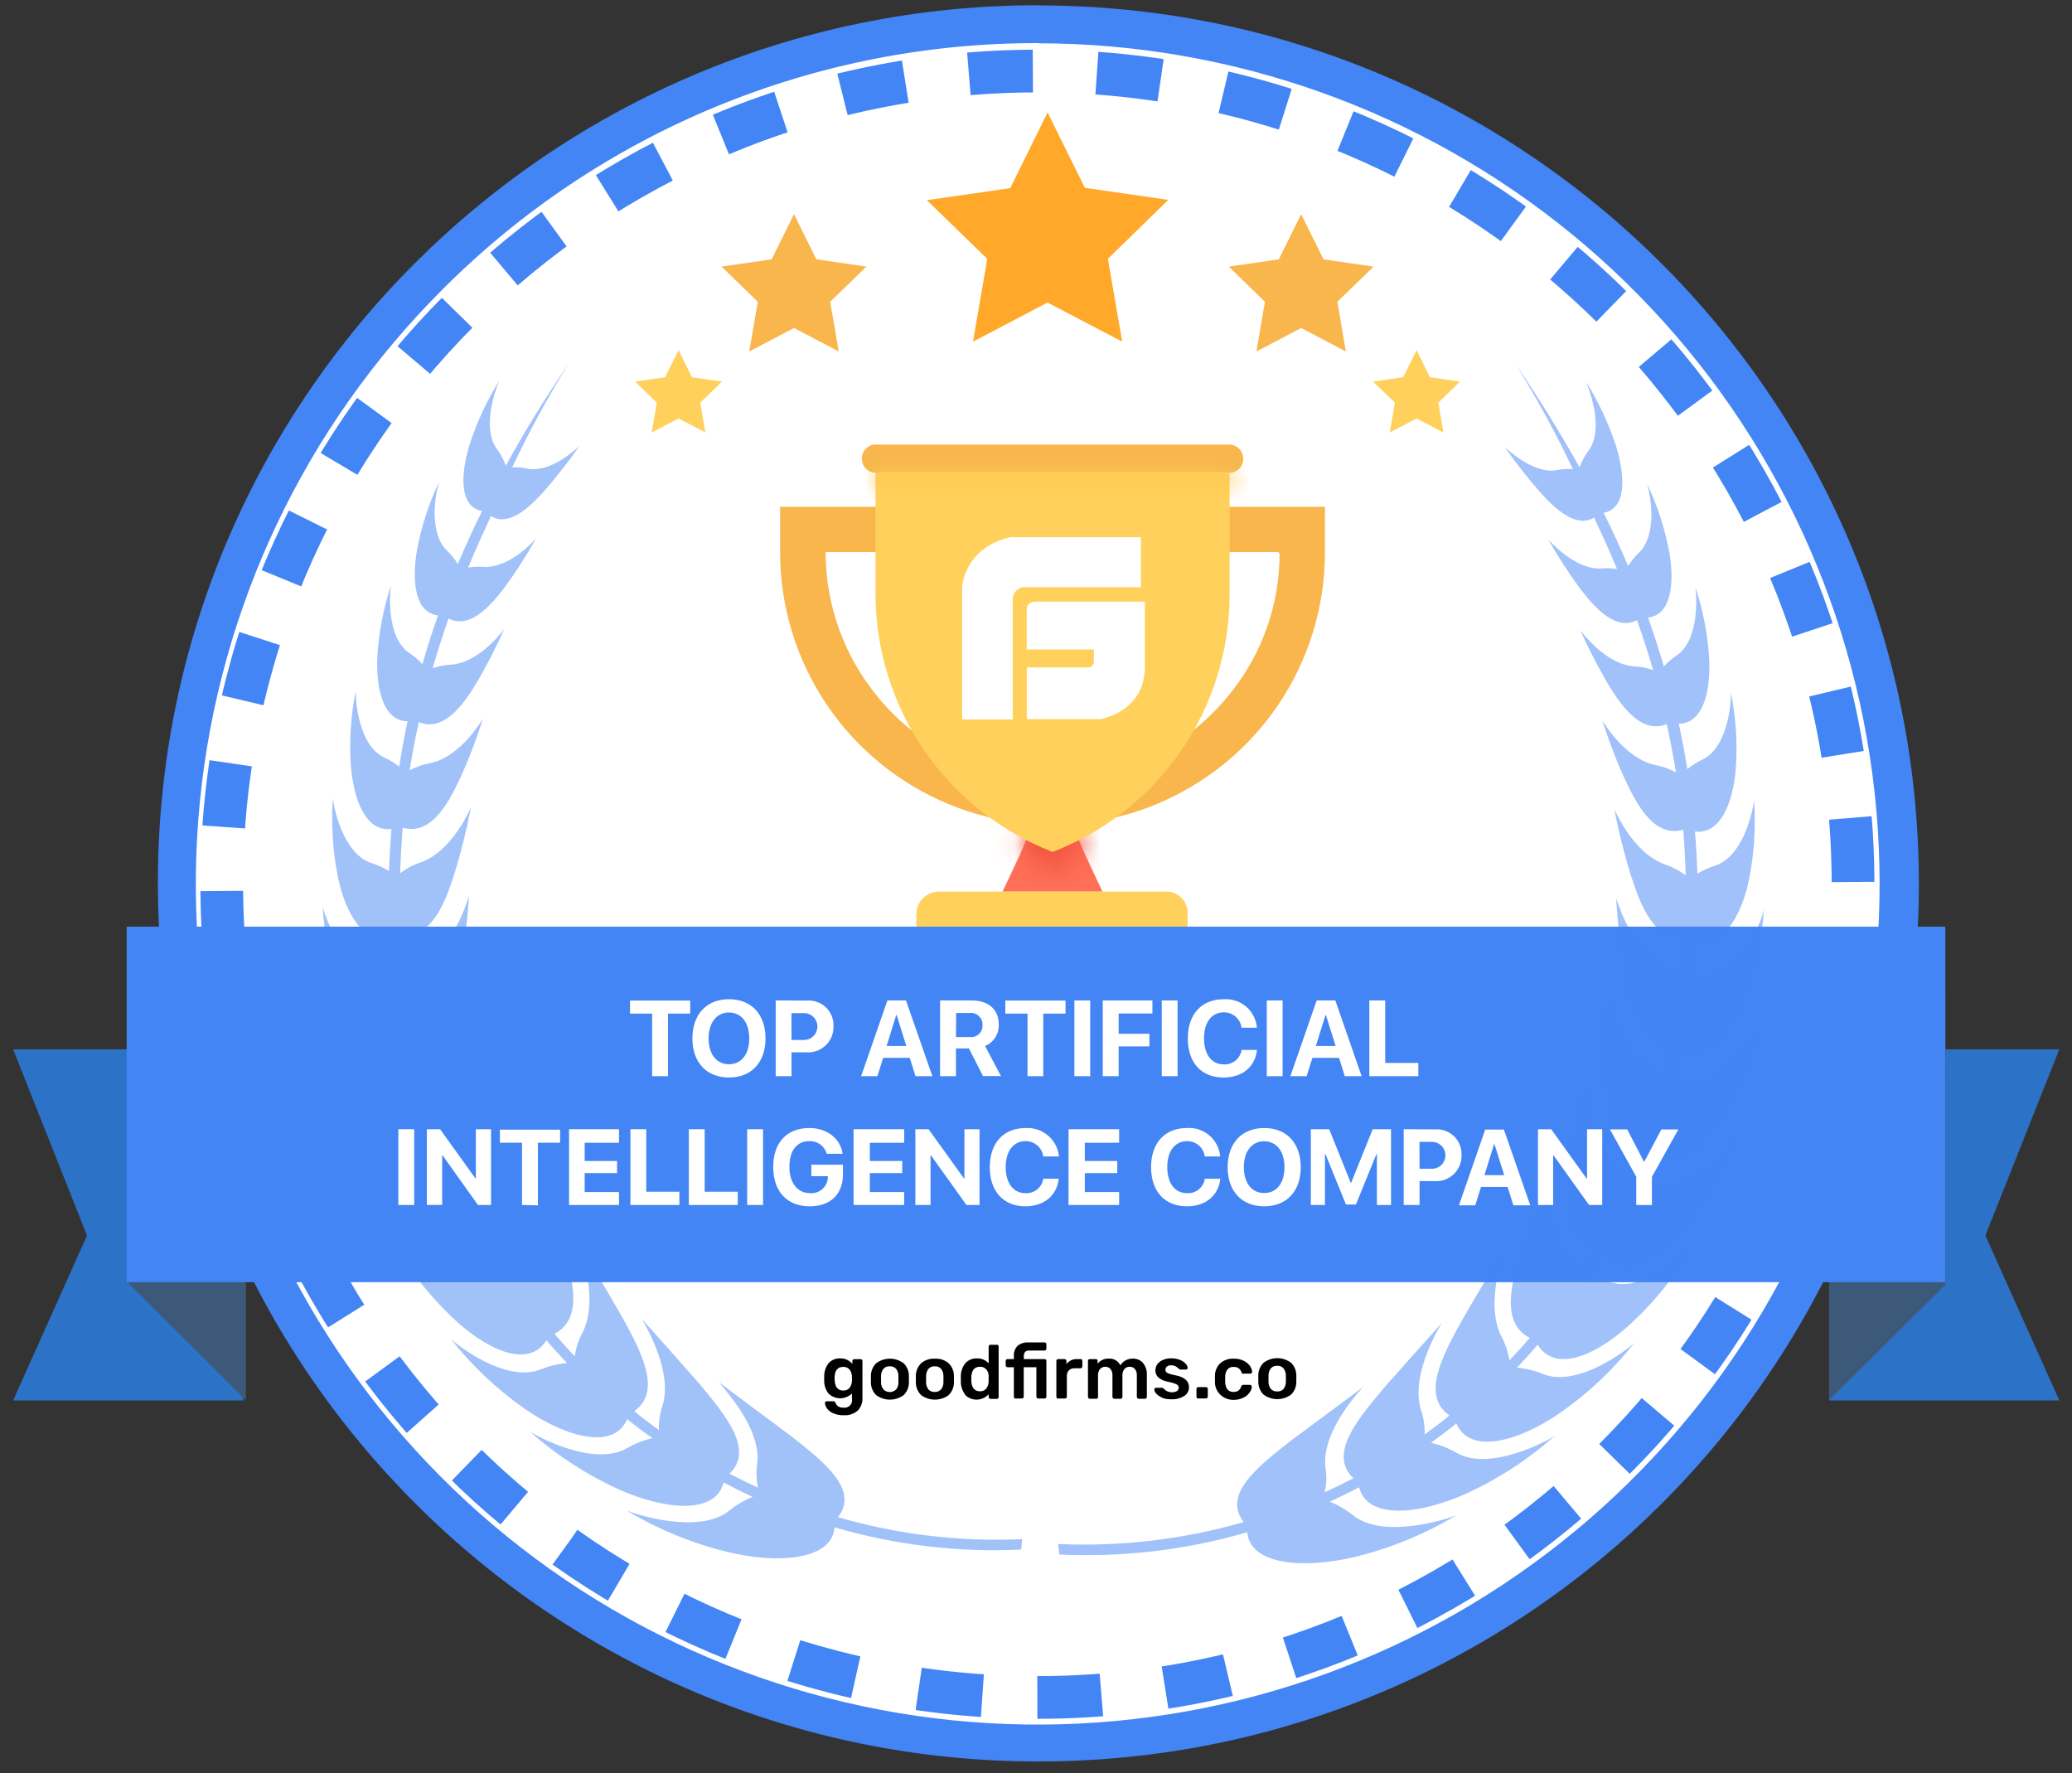 <svg width="97" height="83" viewBox="0 0 97 83" fill="none" xmlns="http://www.w3.org/2000/svg">
<rect x="0" y="0" width="97" height="83" fill="#333333" stroke="none"/>
<g clip-path="url(#clip0_579_1082)">
<path d="M48.606 81.555C70.884 81.555 88.943 63.553 88.943 41.348C88.943 19.142 70.884 1.141 48.606 1.141C26.329 1.141 8.27 19.142 8.27 41.348C8.27 63.553 26.329 81.555 48.606 81.555Z" fill="white"/>
<path d="M48.607 2.027C57.724 2.033 66.558 5.195 73.603 10.975C80.647 16.754 85.467 24.793 87.24 33.722C89.014 42.652 87.632 51.919 83.33 59.945C79.028 67.971 72.071 74.26 63.646 77.739C55.22 81.219 45.847 81.674 37.123 79.028C28.399 76.382 20.864 70.797 15.802 63.226C10.739 55.655 8.462 46.566 9.359 37.507C10.256 28.447 14.271 19.979 20.72 13.544C24.377 9.878 28.725 6.973 33.513 4.994C38.301 3.016 43.434 2.005 48.615 2.018M48.615 0.245C25.847 0.245 7.391 18.642 7.391 41.324C7.391 64.006 25.838 82.453 48.607 82.453C71.375 82.453 89.831 64.056 89.831 41.374C89.831 18.692 71.375 0.254 48.607 0.254L48.615 0.245Z" fill="#4385F4"/>
<path d="M48.565 79.457C69.655 79.457 86.749 62.413 86.749 41.389C86.749 20.365 69.655 3.325 48.565 3.325C27.475 3.325 10.381 20.368 10.381 41.389C10.381 62.41 27.478 79.457 48.565 79.457Z" stroke="#4385F4" stroke-width="2" stroke-miterlimit="10" stroke-dasharray="3 3"/>
<path d="M51.611 41.735H46.934L47.733 40.039L48.423 38.449H50.125L50.815 40.039L51.611 41.735Z" fill="#FF7058"/>
<path d="M54.586 41.735H43.959C43.678 41.736 43.409 41.847 43.21 42.046C43.011 42.244 42.898 42.513 42.897 42.793V46.236H55.598V42.793C55.608 42.656 55.588 42.518 55.541 42.388C55.495 42.259 55.421 42.141 55.326 42.041C55.231 41.941 55.116 41.863 54.988 41.81C54.861 41.758 54.724 41.732 54.586 41.735Z" fill="#FFD15C"/>
<mask id="mask0_579_1082" style="mask-type:luminance" maskUnits="userSpaceOnUse" x="47" y="38" width="4" height="3">
<path d="M50.815 40.039C50.4 40.258 49.974 40.455 49.539 40.63L49.273 40.683L49.009 40.577C48.574 40.402 48.148 40.205 47.733 39.986L48.423 38.395H50.069L50.815 40.039Z" fill="white"/>
</mask>
<g mask="url(#mask0_579_1082)">
<path d="M52.295 36.918H46.253V42.152H52.295V36.918Z" fill="#F1543F"/>
</g>
<path d="M57.564 20.809H40.987C40.819 20.811 40.657 20.879 40.538 20.998C40.419 21.117 40.35 21.278 40.348 21.447C40.344 21.534 40.358 21.621 40.388 21.703C40.418 21.785 40.464 21.861 40.523 21.925C40.583 21.989 40.655 22.041 40.734 22.077C40.814 22.113 40.9 22.133 40.987 22.136H57.564C57.732 22.133 57.892 22.064 58.011 21.945C58.13 21.826 58.198 21.665 58.2 21.497C58.204 21.41 58.191 21.323 58.161 21.241C58.131 21.16 58.085 21.084 58.026 21.02C57.967 20.956 57.895 20.905 57.816 20.868C57.736 20.832 57.651 20.812 57.564 20.809ZM36.521 23.723V25.895C36.529 28.416 37.286 30.879 38.695 32.972C40.105 35.065 42.103 36.694 44.439 37.654C47.536 38.927 51.012 38.927 54.109 37.654C56.445 36.694 58.444 35.065 59.853 32.972C61.262 30.879 62.019 28.416 62.027 25.895V23.723H36.521ZM59.905 25.895C59.906 28.355 59.04 30.736 57.46 32.624C56.461 33.826 55.211 34.795 53.797 35.463C52.383 36.131 50.84 36.481 49.276 36.489C47.71 36.493 46.163 36.148 44.748 35.479C43.332 34.81 42.084 33.835 41.094 32.624C39.527 30.729 38.663 28.352 38.649 25.895V25.841H59.852V25.895H59.905Z" fill="#F8B64C"/>
<path d="M57.564 22.135V27.854C57.559 30.459 56.765 33.002 55.286 35.149C53.807 37.295 51.711 38.944 49.276 39.879C46.838 38.932 44.742 37.273 43.264 35.119C41.785 32.965 40.992 30.415 40.987 27.803V22.135H57.564Z" fill="#FFD15C"/>
<mask id="mask1_579_1082" style="mask-type:luminance" maskUnits="userSpaceOnUse" x="40" y="22" width="18" height="1">
<path d="M57.51 22.135H40.984V22.93H57.51V22.135Z" fill="white"/>
</mask>
<g mask="url(#mask1_579_1082)">
<path d="M58.99 20.658H39.505V24.408H58.99V20.658Z" fill="#FFC952"/>
</g>
<path d="M48.544 28.164C48.544 28.164 48.068 28.117 48.068 28.537V30.401H51.209V30.96C51.21 30.999 51.204 31.037 51.19 31.073C51.175 31.109 51.153 31.142 51.125 31.168C51.097 31.195 51.063 31.215 51.027 31.228C50.99 31.24 50.951 31.245 50.913 31.241H48.071V33.664H51.505C51.505 33.664 53.577 33.348 53.597 31.241V28.164H48.544ZM53.411 25.144H47.301C45.09 25.667 45.043 27.508 45.043 27.508V33.679H47.411V28.064C47.41 27.93 47.454 27.801 47.536 27.695C47.618 27.59 47.734 27.516 47.864 27.485H53.414L53.411 25.144Z" fill="white"/>
<path opacity="0.5" d="M29.346 70.703L29.313 70.682C29.313 70.682 29.325 70.691 29.346 70.703ZM24.796 67.012L24.773 66.988C24.773 66.988 24.781 67 24.796 67.012ZM15.111 42.426V42.409C15.111 42.409 15.111 42.417 15.111 42.429V42.426ZM15.582 37.331C15.582 37.311 15.582 37.299 15.582 37.302C15.582 37.305 15.579 37.317 15.582 37.334V37.331Z" fill="#4385F4"/>
<g opacity="0.5">
<path d="M47.849 72.048C44.94 72.178 42.029 71.831 39.232 71.019C40.233 69.725 38.581 68.436 36.997 67.195L33.679 64.722C33.641 64.751 35.633 66.731 35.455 68.457C35.391 68.85 35.402 69.251 35.488 69.639C35.035 69.429 34.6 69.214 34.15 68.983C35.313 67.869 33.996 66.273 32.729 64.76C31.391 63.232 30.041 61.734 30.038 61.731C30.035 61.728 31.518 64.059 31.027 65.759C30.895 66.138 30.833 66.539 30.843 66.941C30.45 66.645 30.065 66.368 29.692 66.054C31 65.132 30.047 63.312 29.1 61.604C28.105 59.869 27.078 58.184 27.078 58.181C27.078 58.178 28.079 60.714 27.291 62.337C27.095 62.695 26.964 63.085 26.904 63.489C26.578 63.142 26.262 62.791 25.956 62.434C27.357 61.716 26.812 59.774 26.217 57.924C25.557 56.048 24.846 54.289 24.852 54.263C24.858 54.236 25.382 56.899 24.328 58.4C24.072 58.727 23.872 59.093 23.736 59.485C23.484 59.091 23.241 58.697 23.008 58.303C24.488 57.782 24.308 55.785 24.044 53.893C23.722 51.96 23.325 50.14 23.325 50.119C23.325 50.099 23.411 52.779 22.123 54.097C21.822 54.384 21.568 54.718 21.371 55.084C21.256 54.815 21.14 54.546 21.031 54.275C20.948 54.065 20.865 53.855 20.788 53.642C22.289 53.364 22.422 51.47 22.464 49.673C22.464 47.838 22.357 46.103 22.348 46.085C22.339 46.068 22.052 48.547 20.634 49.632C20.304 49.861 20.013 50.143 19.773 50.465C19.625 49.898 19.477 49.33 19.376 48.757C20.856 48.715 21.268 46.984 21.561 45.302C21.854 43.62 21.96 41.966 21.946 41.966C21.931 41.966 21.354 44.203 19.874 45.007C19.523 45.182 19.203 45.414 18.926 45.692C18.855 45.046 18.803 44.399 18.77 43.751C20.196 43.922 20.803 42.362 21.291 40.846C21.596 39.844 21.848 38.828 22.049 37.801C22.031 37.801 21.217 39.805 19.729 40.355C19.37 40.472 19.034 40.648 18.734 40.875C18.752 40.299 18.781 39.722 18.823 39.152C18.823 39.016 18.846 38.88 18.855 38.747C20.143 39.105 20.945 37.719 21.561 36.383C22.177 35.047 22.612 33.632 22.612 33.629C22.612 33.626 21.614 35.402 20.158 35.718C19.815 35.777 19.484 35.891 19.178 36.055C19.296 35.301 19.441 34.551 19.607 33.803C20.738 34.261 21.632 33.094 22.336 31.926C22.806 31.117 23.233 30.284 23.615 29.429C23.615 29.429 22.496 31.01 21.12 31.111C20.823 31.123 20.531 31.181 20.253 31.282C20.477 30.506 20.726 29.73 20.998 28.953C21.957 29.441 22.881 28.477 23.639 27.476C24.169 26.746 24.657 25.986 25.101 25.2C25.101 25.2 23.893 26.619 22.62 26.536C22.385 26.516 22.148 26.527 21.916 26.568C22.23 25.816 22.564 25.061 22.919 24.305L22.982 24.157C23.778 24.647 24.698 23.861 25.489 22.975C26.072 22.302 26.621 21.6 27.132 20.87C27.132 20.87 25.829 22.165 24.689 21.937C24.456 21.881 24.215 21.863 23.976 21.884C24.768 20.203 25.657 18.57 26.64 16.993C25.53 18.619 24.544 20.215 23.68 21.796C23.578 21.51 23.433 21.241 23.251 20.998C22.887 20.507 22.878 19.715 23.008 19.038C23.09 18.617 23.214 18.205 23.378 17.809C22.79 18.755 22.32 19.769 21.978 20.829C21.525 22.325 21.54 23.74 22.57 23.918C22.159 24.745 21.783 25.575 21.433 26.4C21.29 26.169 21.118 25.958 20.921 25.77C20.451 25.324 20.329 24.532 20.35 23.844C20.369 23.414 20.435 22.988 20.546 22.573C20.069 23.589 19.724 24.662 19.518 25.765C19.264 27.278 19.453 28.69 20.504 28.806C20.238 29.566 19.994 30.327 19.773 31.087C19.596 30.895 19.398 30.724 19.181 30.579C18.038 29.849 18.263 27.573 18.305 27.402C17.945 28.491 17.729 29.623 17.662 30.768C17.6 32.328 17.979 33.75 19.077 33.762C19.077 33.762 19.077 33.762 19.077 33.779C18.929 34.475 18.799 35.175 18.687 35.881C18.476 35.716 18.246 35.576 18.003 35.464C16.703 34.873 16.635 32.509 16.656 32.322C16.421 33.495 16.344 34.694 16.428 35.886C16.57 37.518 17.162 38.957 18.326 38.803C18.272 39.459 18.235 40.115 18.213 40.772C17.965 40.621 17.699 40.5 17.423 40.411C16.011 39.977 15.602 37.645 15.582 37.352C15.496 38.6 15.578 39.853 15.824 41.079C16.174 42.764 17.062 44.247 18.248 43.875C18.28 44.478 18.329 45.081 18.396 45.683C18.103 45.544 17.793 45.445 17.473 45.388C15.907 45.131 15.152 42.66 15.105 42.432C15.187 43.77 15.453 45.089 15.895 46.354C16.517 48.107 17.689 49.575 18.9 48.931C19.015 49.481 19.142 50.031 19.288 50.577C18.94 50.464 18.578 50.4 18.213 50.388C16.502 50.341 15.336 47.746 15.297 47.587C15.579 48.995 16.059 50.356 16.724 51.629C17.668 53.423 19.163 54.83 20.341 53.876C20.525 54.36 20.722 54.84 20.933 55.315C20.538 55.236 20.133 55.217 19.732 55.259C17.911 55.459 16.253 52.818 16.236 52.72C16.75 54.171 17.476 55.538 18.391 56.778C19.693 58.551 21.531 59.825 22.597 58.58C22.834 58.974 23.08 59.368 23.337 59.763C22.932 59.739 22.526 59.776 22.132 59.872C20.318 60.333 18.192 57.842 18.228 57.803C18.97 59.192 19.923 60.457 21.055 61.553C22.659 63.135 24.722 64.133 25.581 62.736C25.877 63.096 26.211 63.454 26.543 63.802C26.136 63.837 25.737 63.932 25.358 64.083C23.68 64.798 21.312 62.889 21.087 62.653C22.078 63.917 23.251 65.028 24.568 65.948C26.501 67.284 28.736 67.898 29.363 66.43C29.744 66.741 30.139 67.037 30.547 67.316C30.132 67.413 29.733 67.569 29.363 67.78C27.812 68.702 25.071 67.204 24.793 67C26.023 68.094 27.409 69 28.905 69.689C31.11 70.691 33.505 70.91 33.874 69.394C34.319 69.63 34.763 69.852 35.236 70.065C34.841 70.226 34.471 70.443 34.138 70.709C32.732 71.865 29.698 70.863 29.343 70.709C30.803 71.585 32.386 72.236 34.04 72.642C36.465 73.233 38.951 73.014 39.072 71.495C41.906 72.324 44.858 72.676 47.807 72.535L47.849 72.048Z" fill="#4385F4"/>
</g>
<path d="M60.089 65.017C60.163 64.918 60.202 64.796 60.198 64.671C60.198 64.648 60.198 64.603 60.198 64.535C60.198 64.467 60.198 64.42 60.198 64.396C60.202 64.272 60.162 64.149 60.086 64.051C60.049 64.009 60.003 63.977 59.952 63.956C59.9 63.936 59.845 63.928 59.79 63.932C59.734 63.928 59.679 63.937 59.628 63.957C59.577 63.978 59.531 64.01 59.494 64.051C59.418 64.15 59.379 64.272 59.384 64.396V64.535V64.671C59.38 64.796 59.419 64.919 59.496 65.017C59.534 65.057 59.58 65.088 59.631 65.108C59.683 65.128 59.738 65.136 59.792 65.132C59.847 65.137 59.903 65.129 59.954 65.109C60.005 65.089 60.051 65.057 60.089 65.017ZM59.153 65.28C59.075 65.203 59.013 65.111 58.971 65.009C58.929 64.908 58.907 64.799 58.907 64.689V64.379C58.907 64.269 58.929 64.16 58.972 64.058C59.015 63.956 59.077 63.865 59.156 63.788C59.341 63.65 59.566 63.575 59.797 63.575C60.028 63.575 60.253 63.65 60.438 63.788C60.517 63.865 60.579 63.956 60.622 64.058C60.665 64.16 60.687 64.269 60.687 64.379C60.687 64.405 60.687 64.459 60.687 64.535C60.687 64.612 60.687 64.662 60.687 64.689C60.687 64.799 60.666 64.908 60.624 65.01C60.582 65.111 60.519 65.203 60.441 65.28C60.255 65.418 60.029 65.493 59.797 65.493C59.565 65.493 59.339 65.418 59.153 65.28ZM57.123 65.28C57.044 65.203 56.981 65.111 56.939 65.01C56.897 64.908 56.876 64.799 56.877 64.689V64.547V64.405C56.876 64.295 56.898 64.186 56.94 64.085C56.982 63.983 57.044 63.891 57.123 63.814C57.295 63.665 57.519 63.587 57.747 63.599C57.91 63.594 58.073 63.627 58.221 63.696C58.338 63.75 58.44 63.834 58.517 63.938C58.574 64.019 58.609 64.114 58.617 64.213C58.619 64.225 58.617 64.236 58.613 64.247C58.609 64.258 58.602 64.267 58.594 64.275C58.577 64.29 58.554 64.299 58.532 64.299H58.218C58.199 64.305 58.178 64.305 58.159 64.299C58.143 64.282 58.131 64.262 58.123 64.24C58.097 64.163 58.048 64.095 57.984 64.045C57.918 64.002 57.84 63.982 57.762 63.986C57.707 63.98 57.652 63.986 57.6 64.006C57.549 64.026 57.503 64.057 57.466 64.098C57.39 64.198 57.352 64.321 57.356 64.447V64.695C57.372 65.002 57.502 65.156 57.747 65.156C57.826 65.159 57.905 65.138 57.972 65.097C58.036 65.046 58.084 64.977 58.108 64.899C58.115 64.878 58.128 64.858 58.144 64.843C58.16 64.829 58.182 64.823 58.203 64.825H58.517C58.54 64.825 58.562 64.834 58.579 64.849C58.587 64.856 58.594 64.866 58.598 64.877C58.602 64.888 58.604 64.899 58.603 64.911C58.594 65.006 58.56 65.098 58.505 65.177C58.43 65.284 58.328 65.37 58.209 65.425C58.06 65.498 57.895 65.533 57.729 65.528C57.506 65.526 57.291 65.439 57.129 65.286L57.123 65.28ZM56.036 65.437C56.029 65.429 56.023 65.42 56.019 65.409C56.014 65.399 56.012 65.388 56.013 65.378V65.017C56.012 65.006 56.013 64.994 56.017 64.983C56.021 64.972 56.028 64.963 56.036 64.954C56.044 64.946 56.054 64.94 56.065 64.936C56.075 64.932 56.087 64.93 56.098 64.931H56.457C56.468 64.931 56.478 64.933 56.489 64.937C56.499 64.941 56.508 64.947 56.516 64.955C56.524 64.963 56.531 64.973 56.535 64.983C56.54 64.994 56.542 65.005 56.542 65.017V65.375C56.543 65.386 56.541 65.396 56.536 65.407C56.532 65.417 56.526 65.426 56.519 65.434C56.511 65.443 56.502 65.45 56.491 65.454C56.48 65.459 56.468 65.461 56.457 65.46H56.098C56.086 65.463 56.073 65.463 56.061 65.459C56.049 65.456 56.037 65.451 56.027 65.443L56.036 65.437ZM54.393 65.416C54.29 65.374 54.198 65.31 54.124 65.227C54.076 65.176 54.046 65.111 54.038 65.041C54.037 65.03 54.039 65.02 54.042 65.01C54.046 65.001 54.052 64.992 54.059 64.984C54.074 64.97 54.094 64.962 54.115 64.961H54.411C54.421 64.962 54.431 64.965 54.44 64.97C54.449 64.975 54.456 64.982 54.462 64.99L54.541 65.058C54.631 65.134 54.744 65.174 54.861 65.171C54.941 65.174 55.021 65.156 55.092 65.118C55.12 65.101 55.142 65.078 55.158 65.05C55.174 65.022 55.182 64.99 55.181 64.958C55.182 64.916 55.167 64.874 55.139 64.843C55.098 64.805 55.048 64.778 54.994 64.763C54.891 64.728 54.785 64.699 54.678 64.677C54.515 64.653 54.361 64.586 54.234 64.482C54.185 64.439 54.147 64.385 54.122 64.326C54.097 64.266 54.086 64.201 54.089 64.136C54.09 64.04 54.12 63.947 54.174 63.867C54.239 63.778 54.327 63.708 54.429 63.663C54.556 63.607 54.693 63.58 54.831 63.584C54.973 63.58 55.114 63.605 55.246 63.658C55.347 63.699 55.438 63.761 55.512 63.841C55.563 63.892 55.594 63.959 55.601 64.03C55.602 64.04 55.6 64.05 55.596 64.059C55.593 64.068 55.587 64.076 55.58 64.083C55.573 64.091 55.565 64.097 55.555 64.101C55.545 64.105 55.535 64.107 55.524 64.107H55.258C55.246 64.108 55.235 64.106 55.225 64.101C55.215 64.096 55.205 64.089 55.199 64.08C55.17 64.059 55.144 64.037 55.119 64.012C55.081 63.982 55.039 63.957 54.994 63.938C54.943 63.917 54.887 63.907 54.831 63.909C54.76 63.903 54.688 63.922 54.63 63.965C54.608 63.983 54.589 64.006 54.577 64.032C54.565 64.058 54.559 64.087 54.559 64.116C54.557 64.154 54.569 64.192 54.592 64.222C54.631 64.258 54.677 64.286 54.728 64.302C54.825 64.334 54.923 64.359 55.024 64.376C55.45 64.459 55.663 64.645 55.663 64.934C55.664 65.015 55.644 65.095 55.606 65.166C55.568 65.237 55.512 65.298 55.444 65.342C55.262 65.456 55.049 65.511 54.834 65.499C54.681 65.505 54.528 65.479 54.385 65.422L54.393 65.416ZM50.957 65.437C50.949 65.429 50.943 65.42 50.939 65.409C50.935 65.399 50.933 65.388 50.933 65.378V63.702C50.933 63.679 50.942 63.657 50.957 63.64C50.974 63.626 50.996 63.618 51.019 63.619H51.297C51.309 63.618 51.32 63.62 51.331 63.623C51.341 63.627 51.351 63.632 51.359 63.64C51.367 63.648 51.374 63.658 51.378 63.668C51.382 63.679 51.384 63.691 51.383 63.702V63.835C51.444 63.757 51.522 63.695 51.612 63.653C51.701 63.612 51.8 63.592 51.898 63.596C52.011 63.586 52.124 63.611 52.222 63.667C52.32 63.723 52.399 63.807 52.449 63.909C52.508 63.813 52.592 63.735 52.691 63.681C52.794 63.623 52.911 63.594 53.029 63.596C53.118 63.593 53.206 63.609 53.289 63.643C53.371 63.677 53.445 63.728 53.505 63.794C53.637 63.956 53.703 64.162 53.689 64.37V65.389C53.689 65.4 53.687 65.411 53.683 65.421C53.679 65.431 53.673 65.441 53.665 65.448C53.658 65.457 53.648 65.464 53.637 65.469C53.627 65.474 53.615 65.476 53.603 65.475H53.307C53.295 65.475 53.284 65.473 53.273 65.468C53.263 65.464 53.253 65.457 53.245 65.448C53.237 65.441 53.231 65.431 53.227 65.421C53.223 65.411 53.221 65.4 53.221 65.389V64.399C53.231 64.284 53.198 64.169 53.127 64.077C53.095 64.044 53.057 64.017 53.015 64C52.972 63.983 52.927 63.975 52.881 63.977C52.837 63.976 52.793 63.985 52.752 64.002C52.711 64.02 52.675 64.045 52.644 64.077C52.571 64.168 52.536 64.284 52.546 64.399V65.389C52.547 65.4 52.544 65.411 52.541 65.421C52.536 65.431 52.53 65.441 52.523 65.448C52.515 65.457 52.505 65.464 52.495 65.469C52.484 65.474 52.472 65.476 52.461 65.475H52.164C52.142 65.474 52.121 65.464 52.105 65.448C52.09 65.433 52.08 65.412 52.079 65.389V64.399C52.09 64.284 52.056 64.168 51.984 64.077C51.952 64.044 51.914 64.019 51.872 64.001C51.829 63.984 51.784 63.976 51.738 63.977C51.694 63.977 51.65 63.985 51.609 64.003C51.569 64.02 51.532 64.045 51.502 64.077C51.429 64.168 51.394 64.284 51.404 64.399V65.389C51.404 65.4 51.403 65.411 51.4 65.421C51.396 65.431 51.39 65.441 51.383 65.448C51.375 65.457 51.365 65.464 51.355 65.468C51.344 65.473 51.333 65.475 51.321 65.475H51.025C51.01 65.477 50.996 65.475 50.982 65.469C50.969 65.463 50.957 65.454 50.948 65.443L50.957 65.437ZM49.477 65.437C49.469 65.429 49.463 65.42 49.459 65.409C49.455 65.399 49.453 65.388 49.453 65.378V63.708C49.453 63.684 49.461 63.661 49.477 63.643C49.485 63.635 49.495 63.629 49.505 63.624C49.516 63.62 49.528 63.619 49.539 63.619H49.835C49.847 63.618 49.859 63.62 49.87 63.624C49.881 63.628 49.892 63.635 49.9 63.643C49.916 63.661 49.924 63.684 49.924 63.708V63.853C49.983 63.774 50.061 63.712 50.15 63.671C50.24 63.63 50.338 63.613 50.436 63.619H50.584C50.595 63.618 50.606 63.62 50.617 63.623C50.628 63.627 50.638 63.632 50.646 63.64C50.654 63.648 50.66 63.658 50.664 63.668C50.669 63.679 50.67 63.691 50.67 63.702V63.962C50.671 63.973 50.669 63.984 50.665 63.994C50.661 64.005 50.654 64.014 50.646 64.021C50.638 64.03 50.629 64.037 50.618 64.042C50.607 64.046 50.596 64.048 50.584 64.048H50.306C50.258 64.045 50.21 64.052 50.164 64.068C50.119 64.085 50.078 64.11 50.042 64.142C50.009 64.177 49.983 64.218 49.966 64.264C49.949 64.309 49.942 64.357 49.944 64.405V65.378C49.946 65.389 49.944 65.4 49.94 65.41C49.936 65.42 49.929 65.429 49.921 65.437C49.913 65.445 49.904 65.452 49.894 65.456C49.884 65.461 49.873 65.463 49.862 65.463H49.521C49.499 65.465 49.476 65.457 49.459 65.443L49.477 65.437ZM47.488 65.437C47.48 65.429 47.474 65.42 47.47 65.409C47.466 65.399 47.464 65.388 47.464 65.378V63.998H47.168C47.157 63.998 47.145 63.997 47.134 63.993C47.123 63.989 47.114 63.983 47.105 63.974C47.097 63.966 47.091 63.956 47.087 63.946C47.083 63.935 47.081 63.923 47.082 63.912V63.702C47.083 63.68 47.091 63.659 47.106 63.643C47.114 63.635 47.124 63.629 47.135 63.624C47.145 63.62 47.157 63.619 47.168 63.619H47.464V63.477C47.457 63.389 47.469 63.301 47.499 63.218C47.53 63.135 47.577 63.059 47.639 62.996C47.787 62.879 47.974 62.823 48.163 62.839H48.9C48.911 62.838 48.922 62.839 48.933 62.843C48.944 62.846 48.953 62.852 48.962 62.86C48.977 62.877 48.985 62.899 48.986 62.922V63.132C48.986 63.143 48.983 63.155 48.978 63.165C48.974 63.176 48.967 63.186 48.959 63.194C48.951 63.201 48.942 63.207 48.932 63.211C48.921 63.215 48.911 63.217 48.9 63.217H48.18C48.145 63.214 48.109 63.218 48.075 63.23C48.041 63.242 48.011 63.261 47.985 63.285C47.944 63.347 47.924 63.421 47.929 63.495V63.619H48.9C48.911 63.618 48.922 63.62 48.933 63.623C48.944 63.627 48.953 63.632 48.962 63.64C48.977 63.657 48.985 63.679 48.986 63.702V65.378C48.986 65.388 48.984 65.399 48.98 65.409C48.975 65.42 48.969 65.429 48.962 65.437C48.954 65.446 48.945 65.453 48.934 65.457C48.923 65.462 48.911 65.464 48.9 65.463H48.604C48.581 65.462 48.56 65.452 48.544 65.437C48.529 65.421 48.519 65.4 48.518 65.378V63.998H47.926V65.378C47.927 65.389 47.925 65.4 47.921 65.41C47.917 65.42 47.91 65.429 47.902 65.437C47.895 65.446 47.885 65.453 47.874 65.457C47.863 65.462 47.852 65.464 47.84 65.463H47.544C47.531 65.466 47.517 65.465 47.505 65.462C47.492 65.458 47.48 65.452 47.47 65.443L47.488 65.437ZM46.176 64.99C46.244 64.897 46.281 64.786 46.283 64.671C46.283 64.642 46.283 64.597 46.283 64.535C46.283 64.473 46.283 64.426 46.283 64.396C46.281 64.288 46.242 64.184 46.173 64.101C46.137 64.059 46.091 64.026 46.04 64.005C45.989 63.983 45.933 63.974 45.877 63.977C45.626 63.977 45.49 64.133 45.472 64.447V64.659C45.49 64.955 45.626 65.126 45.877 65.126C45.935 65.129 45.992 65.119 46.044 65.095C46.096 65.071 46.141 65.035 46.176 64.99ZM45.191 65.286C45.053 65.112 44.979 64.896 44.981 64.674V64.426C44.978 64.206 45.051 63.991 45.188 63.817C45.256 63.739 45.342 63.678 45.438 63.638C45.534 63.598 45.638 63.581 45.741 63.587C45.843 63.582 45.945 63.601 46.039 63.642C46.133 63.682 46.216 63.743 46.283 63.82V63.031C46.283 63.02 46.285 63.008 46.29 62.997C46.294 62.987 46.301 62.977 46.31 62.969C46.318 62.962 46.327 62.956 46.337 62.953C46.347 62.949 46.358 62.948 46.369 62.948H46.665C46.676 62.947 46.687 62.949 46.698 62.952C46.709 62.956 46.719 62.962 46.727 62.969C46.735 62.977 46.741 62.987 46.745 62.998C46.749 63.008 46.751 63.02 46.751 63.031V65.395C46.752 65.406 46.75 65.417 46.746 65.428C46.742 65.438 46.735 65.447 46.727 65.454C46.719 65.463 46.71 65.47 46.699 65.475C46.688 65.48 46.676 65.482 46.665 65.481H46.369C46.346 65.48 46.325 65.47 46.31 65.454C46.294 65.439 46.284 65.418 46.283 65.395V65.262C46.213 65.34 46.129 65.403 46.034 65.446C45.939 65.49 45.836 65.514 45.732 65.516C45.627 65.518 45.523 65.499 45.427 65.459C45.33 65.42 45.243 65.361 45.17 65.286H45.191ZM44.057 65.041C44.132 64.941 44.17 64.819 44.167 64.695C44.167 64.671 44.167 64.627 44.167 64.559C44.167 64.491 44.167 64.444 44.167 64.42C44.17 64.296 44.132 64.174 44.057 64.074C44.02 64.033 43.974 64.001 43.923 63.98C43.872 63.96 43.816 63.952 43.761 63.956C43.706 63.952 43.651 63.961 43.599 63.981C43.548 64.002 43.502 64.034 43.465 64.074C43.391 64.174 43.352 64.296 43.355 64.42V64.695C43.352 64.819 43.39 64.941 43.465 65.041C43.503 65.081 43.549 65.112 43.6 65.132C43.651 65.152 43.706 65.16 43.761 65.156C43.82 65.16 43.879 65.149 43.932 65.125C43.986 65.101 44.033 65.064 44.069 65.017L44.057 65.041ZM43.122 65.304C43.044 65.226 42.982 65.134 42.94 65.033C42.897 64.931 42.876 64.823 42.876 64.713V64.402C42.876 64.292 42.898 64.183 42.94 64.082C42.983 63.98 43.046 63.888 43.125 63.811C43.304 63.66 43.535 63.584 43.77 63.599C44.002 63.585 44.231 63.661 44.409 63.811C44.488 63.888 44.551 63.98 44.593 64.082C44.636 64.183 44.658 64.292 44.658 64.402C44.658 64.429 44.658 64.482 44.658 64.559C44.658 64.636 44.658 64.686 44.658 64.713C44.658 64.823 44.637 64.931 44.594 65.033C44.552 65.134 44.49 65.226 44.412 65.304C44.226 65.442 43.999 65.516 43.767 65.516C43.535 65.516 43.308 65.442 43.122 65.304ZM41.953 65.041C42.028 64.942 42.065 64.819 42.059 64.695C42.062 64.65 42.062 64.604 42.059 64.559C42.062 64.513 42.062 64.466 42.059 64.42C42.064 64.296 42.025 64.173 41.95 64.074C41.913 64.033 41.867 64.001 41.816 63.98C41.764 63.96 41.709 63.951 41.654 63.956C41.598 63.952 41.543 63.96 41.492 63.981C41.44 64.001 41.395 64.033 41.358 64.074C41.281 64.173 41.241 64.295 41.245 64.42V64.695C41.241 64.82 41.281 64.942 41.358 65.041C41.437 65.118 41.543 65.161 41.654 65.161C41.764 65.161 41.87 65.118 41.95 65.041H41.953ZM41.017 65.304C40.938 65.227 40.876 65.135 40.834 65.033C40.792 64.932 40.77 64.823 40.771 64.713V64.402C40.771 64.292 40.793 64.183 40.836 64.082C40.879 63.98 40.941 63.888 41.02 63.811C41.205 63.673 41.43 63.599 41.661 63.599C41.892 63.599 42.117 63.673 42.302 63.811C42.381 63.888 42.443 63.98 42.486 64.082C42.529 64.183 42.551 64.292 42.55 64.402C42.55 64.429 42.55 64.482 42.55 64.559C42.55 64.636 42.55 64.686 42.55 64.713C42.551 64.823 42.529 64.931 42.487 65.033C42.445 65.134 42.383 65.226 42.305 65.304C42.118 65.442 41.893 65.516 41.661 65.516C41.429 65.516 41.203 65.442 41.017 65.304ZM39.774 64.961C39.841 64.871 39.879 64.763 39.883 64.651C39.886 64.612 39.886 64.574 39.883 64.535C39.886 64.498 39.886 64.46 39.883 64.423C39.879 64.31 39.841 64.201 39.774 64.11C39.738 64.067 39.692 64.034 39.641 64.012C39.589 63.99 39.534 63.98 39.478 63.983C39.22 63.983 39.087 64.139 39.072 64.453V64.535C39.072 64.905 39.209 65.091 39.481 65.091C39.539 65.094 39.598 65.083 39.651 65.058C39.704 65.033 39.75 64.996 39.786 64.949L39.774 64.961ZM38.978 66.143C38.865 66.09 38.769 66.007 38.699 65.904C38.653 65.835 38.625 65.756 38.62 65.673C38.619 65.662 38.621 65.651 38.625 65.641C38.629 65.631 38.635 65.622 38.643 65.614C38.66 65.6 38.681 65.593 38.702 65.593H39.019C39.039 65.592 39.059 65.597 39.075 65.608C39.093 65.624 39.105 65.644 39.111 65.667C39.137 65.728 39.178 65.782 39.229 65.824C39.3 65.873 39.386 65.896 39.472 65.889C39.529 65.9 39.588 65.897 39.644 65.879C39.7 65.862 39.75 65.831 39.791 65.79C39.832 65.748 39.861 65.697 39.878 65.641C39.894 65.585 39.896 65.526 39.883 65.469V65.227C39.737 65.372 39.539 65.453 39.333 65.453C39.127 65.453 38.929 65.372 38.782 65.227C38.649 65.052 38.579 64.838 38.584 64.618V64.521V64.426C38.582 64.206 38.653 63.992 38.785 63.817C38.853 63.739 38.939 63.677 39.035 63.637C39.131 63.597 39.235 63.58 39.339 63.587C39.453 63.584 39.567 63.608 39.67 63.658C39.762 63.702 39.842 63.767 39.904 63.847V63.711C39.904 63.699 39.906 63.687 39.91 63.675C39.915 63.664 39.922 63.654 39.931 63.646C39.939 63.638 39.949 63.632 39.959 63.627C39.97 63.623 39.981 63.622 39.993 63.622H40.289C40.3 63.622 40.312 63.623 40.322 63.627C40.333 63.632 40.343 63.638 40.351 63.646C40.367 63.664 40.375 63.687 40.375 63.711V65.419C40.383 65.53 40.367 65.641 40.329 65.746C40.292 65.851 40.233 65.947 40.156 66.028C40.065 66.106 39.96 66.166 39.846 66.203C39.732 66.241 39.612 66.255 39.493 66.246C39.319 66.254 39.146 66.218 38.989 66.143H38.978Z" fill="black"/>
<path d="M96.408 49.117H85.63V65.555H96.408L92.945 57.835L96.408 49.117ZM0.613 49.117H11.39V65.555H0.613L4.073 57.835L0.613 49.117Z" fill="#2C72C6"/>
<path d="M91.083 43.476L85.633 49.091V65.528L91.083 60.123V43.476ZM6.05 43.476L11.511 49.33V65.546L6.05 60.108V43.476Z" fill="#3D597A"/>
<path d="M5.929 60.019H91.071L91.062 43.375H5.929V60.019Z" fill="#4385F4"/>
<path opacity="0.5" d="M49.536 72.275C52.469 72.407 55.403 72.06 58.224 71.247C57.214 69.946 58.881 68.652 60.476 67.405C62.149 66.164 63.824 64.925 63.824 64.919C63.824 64.913 61.853 66.938 62.048 68.67C62.113 69.062 62.102 69.463 62.016 69.852C62.471 69.645 62.92 69.426 63.362 69.196C62.178 68.079 63.519 66.48 64.795 64.961C66.145 63.43 67.506 61.926 67.506 61.92C67.506 61.914 66.008 64.257 66.512 65.963C66.645 66.342 66.707 66.743 66.695 67.145C67.092 66.849 67.48 66.572 67.856 66.258C66.535 65.33 67.5 63.504 68.448 61.793C69.451 60.049 70.487 58.362 70.487 58.359C70.487 58.356 69.478 60.9 70.271 62.529C70.468 62.887 70.6 63.277 70.662 63.681C70.99 63.335 71.31 62.984 71.615 62.626C70.206 61.902 70.756 59.949 71.354 58.099C72.02 56.219 72.737 54.455 72.728 54.428C72.766 54.428 72.195 57.073 73.258 58.566C73.513 58.892 73.713 59.258 73.85 59.65C74.104 59.256 74.349 58.862 74.584 58.468C73.08 57.948 73.275 55.941 73.542 54.035C73.864 52.099 74.264 50.273 74.264 50.252C74.264 50.231 74.181 52.912 75.478 54.242C75.782 54.529 76.037 54.864 76.235 55.232C76.354 54.963 76.469 54.691 76.579 54.419C76.665 54.209 76.745 54 76.825 53.787C75.312 53.491 75.176 51.606 75.134 49.803C75.134 47.965 75.244 46.224 75.253 46.206C75.262 46.189 75.549 48.677 76.978 49.753C77.311 49.985 77.605 50.268 77.849 50.592C77.997 50.022 78.13 49.451 78.248 48.875C76.748 48.837 76.339 47.087 76.046 45.411C75.753 43.736 75.655 42.087 75.67 42.069C75.685 42.051 76.28 44.315 77.769 45.122C78.122 45.297 78.445 45.529 78.725 45.807C78.796 45.157 78.849 44.51 78.885 43.86C77.443 44.031 76.83 42.468 76.339 40.946C76.032 39.942 75.778 38.923 75.575 37.893C75.596 37.893 76.416 39.903 77.917 40.455C78.277 40.572 78.615 40.748 78.917 40.975C78.899 40.384 78.873 39.82 78.828 39.247C78.828 39.111 78.808 38.978 78.796 38.842C77.496 39.202 76.688 37.81 76.07 36.477C75.451 35.145 75.01 33.717 75.01 33.714C75.01 33.711 76.016 35.487 77.482 35.81C77.825 35.87 78.156 35.987 78.461 36.155C78.337 35.399 78.195 34.645 78.026 33.895C76.887 34.356 75.984 33.182 75.273 32.012C74.8 31.201 74.371 30.365 73.986 29.509C74.001 29.509 75.114 31.093 76.502 31.193C76.805 31.204 77.105 31.262 77.39 31.365C77.161 30.577 76.909 29.799 76.635 29.03C75.667 29.518 74.738 28.554 73.971 27.552C73.435 26.82 72.941 26.057 72.491 25.268C72.506 25.268 73.713 26.692 74.992 26.61C75.229 26.588 75.468 26.599 75.703 26.642C75.389 25.886 75.052 25.129 74.693 24.372L74.631 24.225C73.829 24.715 72.9 23.929 72.103 23.043C71.514 22.369 70.961 21.664 70.446 20.933C70.463 20.933 71.76 22.23 72.908 22.002C73.147 21.95 73.393 21.936 73.636 21.964C72.838 20.278 71.944 18.639 70.958 17.055C72.074 18.689 73.068 20.306 73.947 21.875C74.051 21.588 74.196 21.318 74.379 21.074C74.746 20.584 74.755 19.789 74.625 19.109C74.539 18.687 74.414 18.273 74.252 17.874C74.843 18.825 75.317 19.843 75.664 20.906C76.117 22.404 76.105 23.826 75.072 24.003C75.487 24.834 75.865 25.664 76.218 26.494C76.363 26.262 76.537 26.05 76.736 25.862C77.209 25.416 77.328 24.618 77.31 23.929C77.29 23.499 77.224 23.072 77.115 22.655C77.593 23.675 77.941 24.75 78.151 25.856C78.405 27.375 78.213 28.791 77.153 28.906C77.422 29.669 77.668 30.428 77.893 31.193C78.07 31.001 78.268 30.831 78.485 30.685C79.625 29.937 79.4 27.671 79.373 27.499C79.736 28.591 79.953 29.726 80.018 30.874C80.081 32.441 79.702 33.865 78.595 33.877C78.595 33.877 78.595 33.877 78.595 33.895C78.745 34.592 78.877 35.294 78.991 36.002C79.201 35.832 79.429 35.687 79.672 35.57C80.983 34.961 81.051 32.597 81.031 32.42C81.268 33.596 81.345 34.799 81.261 35.996C81.117 37.63 80.522 39.072 79.349 38.922C79.403 39.578 79.441 40.234 79.462 40.896C79.712 40.743 79.979 40.621 80.258 40.532C81.682 40.098 82.09 37.757 82.114 37.462C82.202 38.718 82.121 39.98 81.871 41.215C81.516 42.902 80.622 44.389 79.426 44.017C79.391 44.608 79.344 45.228 79.275 45.831C79.572 45.693 79.886 45.594 80.208 45.535C81.788 45.278 82.546 42.802 82.576 42.562C82.494 43.904 82.226 45.228 81.78 46.496C81.155 48.269 79.971 49.726 78.751 49.082C78.636 49.632 78.506 50.184 78.361 50.731C78.711 50.617 79.076 50.553 79.444 50.542C81.167 50.495 82.345 47.882 82.38 47.731C82.1 49.145 81.615 50.511 80.942 51.786C79.995 53.586 78.485 54.998 77.298 54.041C77.115 54.526 76.917 55.006 76.706 55.483C77.105 55.404 77.513 55.385 77.917 55.427C79.752 55.628 81.424 52.98 81.442 52.88C80.926 54.338 80.194 55.711 79.269 56.952C77.958 58.725 76.105 60.005 75.031 58.758C74.79 59.163 74.541 59.557 74.285 59.94C74.692 59.917 75.101 59.953 75.498 60.049C77.328 60.513 79.471 58.013 79.435 57.98C78.677 59.385 77.704 60.663 76.549 61.766C74.933 63.35 72.852 64.352 71.985 62.948C71.674 63.312 71.351 63.666 71.017 64.018C71.431 64.056 71.837 64.155 72.222 64.314C73.891 64.996 76.298 63.081 76.517 62.854C75.519 64.119 74.339 65.23 73.015 66.149C71.064 67.488 68.812 68.105 68.178 66.633C67.793 66.944 67.397 67.242 66.994 67.535C67.409 67.632 67.808 67.788 68.178 67.999C69.741 68.924 72.506 67.408 72.784 67.216C71.544 68.315 70.148 69.225 68.64 69.914C66.417 70.919 64.002 71.137 63.629 69.618C63.179 69.852 62.72 70.079 62.255 70.292C62.646 70.452 63.013 70.666 63.344 70.928C64.762 72.086 67.832 71.081 68.178 70.928C66.711 71.807 65.121 72.462 63.46 72.872C61.015 73.463 58.511 73.245 58.392 71.723C55.536 72.554 52.561 72.907 49.589 72.766L49.536 72.275Z" fill="#4385F4"/>
<path d="M49.042 5.263L50.788 8.792L54.692 9.356L51.865 12.117L52.535 15.991L49.042 14.162L45.552 15.991L46.218 12.117L43.391 9.371L47.295 8.807L49.042 5.263Z" fill="#FFA829"/>
<path d="M38.217 12.14L37.172 10.024L36.124 12.14L33.78 12.48L35.476 14.126L35.076 16.452L37.172 15.353L39.265 16.452L38.865 14.126L40.561 12.48L38.217 12.14Z" fill="#F8B64C"/>
<path d="M64.304 12.48L61.959 12.14L60.914 10.024L59.867 12.14L57.525 12.48L59.218 14.126L58.819 16.452L60.914 15.353L63.007 16.452L62.608 14.126L64.304 12.48Z" fill="#F8B64C"/>
<path d="M32.395 17.658L31.767 16.387L31.139 17.658L29.733 17.862L30.749 18.849L30.509 20.244L31.767 19.588L33.022 20.244L32.782 18.849L33.8 17.862L32.395 17.658Z" fill="#FFD15C"/>
<path d="M68.35 17.862L66.944 17.658L66.316 16.387L65.689 17.658L64.283 17.862L65.301 18.849L65.061 20.244L66.316 19.588L67.574 20.244L67.335 18.849L68.35 17.862Z" fill="#FFD15C"/>
<path d="M30.53 50.376V47.447H29.494V46.835H32.312V47.447H31.273V50.376H30.53Z" fill="white"/>
<path d="M35.837 48.609C35.837 49.732 35.174 50.438 34.126 50.438C33.078 50.438 32.415 49.732 32.415 48.609C32.415 47.486 33.075 46.773 34.126 46.773C35.177 46.773 35.837 47.48 35.837 48.609ZM33.173 48.609C33.173 49.347 33.543 49.817 34.126 49.817C34.709 49.817 35.076 49.347 35.076 48.609C35.076 47.87 34.706 47.394 34.126 47.394C33.546 47.394 33.173 47.876 33.173 48.609Z" fill="white"/>
<path d="M37.791 46.836C37.953 46.825 38.116 46.849 38.269 46.907C38.422 46.964 38.561 47.052 38.677 47.167C38.793 47.281 38.883 47.419 38.942 47.57C39.001 47.722 39.027 47.885 39.019 48.047C39.024 48.212 38.994 48.376 38.931 48.528C38.868 48.68 38.775 48.818 38.656 48.932C38.536 49.046 38.395 49.134 38.24 49.191C38.085 49.247 37.92 49.27 37.755 49.259H37.054V50.376H36.314V46.83L37.791 46.836ZM37.054 48.68H37.592C37.679 48.685 37.765 48.674 37.846 48.645C37.928 48.616 38.003 48.571 38.066 48.512C38.129 48.453 38.179 48.382 38.214 48.302C38.248 48.223 38.266 48.138 38.266 48.052C38.266 47.965 38.248 47.88 38.214 47.801C38.179 47.722 38.129 47.65 38.066 47.592C38.003 47.533 37.928 47.487 37.846 47.458C37.765 47.43 37.679 47.418 37.592 47.424H37.051L37.054 48.68Z" fill="white"/>
<path d="M42.589 49.516H41.346L41.073 50.376H40.313L41.544 46.83H42.414L43.649 50.376H42.861L42.589 49.516ZM41.505 48.963H42.429L41.976 47.512H41.958L41.505 48.963Z" fill="white"/>
<path d="M44.753 50.376H44.01V46.83H45.475C46.292 46.83 46.757 47.258 46.757 47.959C46.766 48.172 46.709 48.382 46.594 48.562C46.479 48.742 46.312 48.882 46.114 48.963L46.86 50.37H46.02L45.359 49.076H44.753V50.376ZM44.753 48.544H45.404C45.481 48.553 45.56 48.544 45.634 48.519C45.708 48.495 45.776 48.454 45.832 48.4C45.889 48.346 45.933 48.28 45.961 48.208C45.989 48.135 46.001 48.057 45.996 47.979C45.999 47.902 45.986 47.825 45.957 47.753C45.928 47.681 45.884 47.617 45.828 47.563C45.772 47.51 45.705 47.469 45.632 47.443C45.559 47.418 45.481 47.408 45.404 47.415H44.761L44.753 48.544Z" fill="white"/>
<path d="M48.103 50.376V47.447H47.065V46.835H49.882V47.447H48.84V50.376H48.103Z" fill="white"/>
<path d="M50.297 50.376V46.83H51.037V50.376H50.297Z" fill="white"/>
<path d="M51.626 50.376V46.83H53.95V47.441H52.369V48.39H53.81V48.981H52.369V50.376H51.626Z" fill="white"/>
<path d="M54.388 50.376V46.83H55.128V50.376H54.388Z" fill="white"/>
<path d="M55.607 48.606C55.607 47.465 56.258 46.774 57.285 46.774C57.668 46.747 58.047 46.871 58.338 47.121C58.629 47.37 58.811 47.724 58.842 48.106H58.12C58.095 47.905 57.996 47.719 57.842 47.587C57.687 47.454 57.489 47.383 57.285 47.388C56.726 47.388 56.365 47.855 56.365 48.603C56.365 49.351 56.72 49.824 57.288 49.824C57.487 49.835 57.683 49.772 57.837 49.647C57.992 49.522 58.094 49.343 58.123 49.147H58.845C58.762 49.936 58.156 50.438 57.285 50.438C56.24 50.438 55.607 49.747 55.607 48.606Z" fill="white"/>
<path d="M59.304 50.376V46.83H60.044V50.376H59.304Z" fill="white"/>
<path d="M62.687 49.516H61.441L61.169 50.376H60.408L61.64 46.83H62.513L63.744 50.376H62.957L62.687 49.516ZM61.601 48.963H62.528L62.072 47.512H62.054L61.601 48.963Z" fill="white"/>
<path d="M66.399 50.376H64.105V46.83H64.848V49.755H66.399V50.376Z" fill="white"/>
<path d="M18.648 56.405V52.858H19.391V56.405H18.648Z" fill="white"/>
<path d="M19.983 56.405V52.858H20.602L22.259 55.163H22.277V52.858H22.988V56.405H22.375L20.72 54.082H20.7V56.399L19.983 56.405Z" fill="white"/>
<path d="M24.438 56.405V53.491H23.402V52.879H26.22V53.491H25.181V56.42L24.438 56.405Z" fill="white"/>
<path d="M28.979 56.405H26.64V52.858H28.979V53.491H27.371V54.345H28.887V54.912H27.371V55.799H28.979V56.405Z" fill="white"/>
<path d="M31.805 56.405H29.514V52.858H30.254V55.784H31.805V56.405Z" fill="white"/>
<path d="M34.538 56.405H32.247V52.858H32.989V55.784H34.538V56.405Z" fill="white"/>
<path d="M34.979 56.405V52.858H35.722V56.405H34.979Z" fill="white"/>
<path d="M37.906 56.467C36.849 56.467 36.198 55.775 36.198 54.623C36.198 53.47 36.849 52.802 37.891 52.802C38.717 52.802 39.342 53.293 39.448 54.008H38.702C38.655 53.832 38.549 53.677 38.401 53.569C38.254 53.462 38.074 53.408 37.891 53.417C37.299 53.417 36.956 53.86 36.956 54.614C36.956 55.367 37.329 55.849 37.918 55.849C38.022 55.859 38.127 55.847 38.226 55.815C38.326 55.783 38.417 55.731 38.496 55.662C38.574 55.593 38.638 55.509 38.682 55.414C38.727 55.32 38.752 55.218 38.756 55.113V55.057H37.983V54.519H39.463V54.918C39.481 55.882 38.895 56.467 37.906 56.467Z" fill="white"/>
<path d="M42.328 56.405H39.96V52.858H42.328V53.491H40.721V54.345H42.239V54.912H40.721V55.799H42.328V56.405Z" fill="white"/>
<path d="M42.852 56.405V52.858H43.471L45.129 55.163H45.149V52.858H45.857V56.405H45.244L43.586 54.088H43.563V56.405H42.852Z" fill="white"/>
<path d="M46.336 54.635C46.336 53.494 46.987 52.802 48.015 52.802C48.397 52.78 48.773 52.906 49.064 53.155C49.355 53.403 49.538 53.755 49.575 54.135H48.84C48.814 53.933 48.714 53.748 48.559 53.616C48.405 53.483 48.207 53.412 48.003 53.417C47.443 53.417 47.082 53.884 47.082 54.632C47.082 55.379 47.437 55.852 48.006 55.852C48.204 55.864 48.4 55.801 48.555 55.676C48.709 55.55 48.811 55.372 48.84 55.175H49.563C49.48 55.965 48.873 56.467 48.003 56.467C46.985 56.467 46.336 55.775 46.336 54.635Z" fill="white"/>
<path d="M52.392 56.405H50.024V52.858H52.392V53.491H50.785V54.345H52.304V54.912H50.785V55.799H52.392V56.405Z" fill="white"/>
<path d="M53.887 54.635C53.887 53.494 54.538 52.802 55.566 52.802C55.949 52.776 56.327 52.9 56.618 53.15C56.91 53.399 57.091 53.753 57.123 54.135H56.4C56.376 53.934 56.276 53.748 56.122 53.615C55.968 53.483 55.769 53.412 55.566 53.417C55.006 53.417 54.645 53.884 54.645 54.632C54.645 55.38 55 55.852 55.569 55.852C55.767 55.864 55.963 55.801 56.118 55.676C56.272 55.551 56.374 55.372 56.403 55.176H57.129C57.046 55.965 56.439 56.467 55.569 56.467C54.533 56.467 53.887 55.776 53.887 54.635Z" fill="white"/>
<path d="M60.894 54.638C60.894 55.764 60.231 56.467 59.183 56.467C58.135 56.467 57.472 55.764 57.472 54.638C57.472 53.511 58.132 52.802 59.183 52.802C60.234 52.802 60.894 53.509 60.894 54.638ZM58.23 54.638C58.23 55.376 58.6 55.846 59.183 55.846C59.766 55.846 60.133 55.376 60.133 54.638C60.133 53.899 59.763 53.423 59.183 53.423C58.603 53.423 58.23 53.893 58.23 54.638Z" fill="white"/>
<path d="M65.121 56.405H64.46V54.017H64.44L63.478 56.381H63.01L62.048 54.017H62.027V56.405H61.367V52.858H62.226L63.235 55.367H63.253L64.262 52.858H65.121V56.405Z" fill="white"/>
<path d="M67.192 52.864C67.355 52.854 67.518 52.878 67.671 52.935C67.824 52.992 67.963 53.081 68.079 53.196C68.194 53.31 68.285 53.447 68.344 53.599C68.403 53.751 68.429 53.913 68.421 54.076C68.425 54.241 68.395 54.404 68.333 54.557C68.27 54.709 68.176 54.847 68.057 54.961C67.938 55.075 67.797 55.163 67.642 55.219C67.487 55.276 67.322 55.299 67.157 55.288H66.456V56.405H65.713V52.858L67.192 52.864ZM66.456 54.708H66.994C67.08 54.714 67.167 54.703 67.248 54.674C67.33 54.645 67.404 54.599 67.468 54.541C67.531 54.482 67.581 54.41 67.616 54.331C67.65 54.252 67.668 54.167 67.668 54.08C67.668 53.994 67.65 53.909 67.616 53.83C67.581 53.75 67.531 53.679 67.468 53.62C67.404 53.561 67.33 53.516 67.248 53.487C67.167 53.458 67.08 53.447 66.994 53.452H66.453L66.456 54.708Z" fill="white"/>
<path d="M70.579 55.56H69.333L69.063 56.42H68.3L69.531 52.873H70.404L71.639 56.42H70.848L70.579 55.56ZM69.493 55.007H70.419L69.963 53.556H69.945L69.493 55.007Z" fill="white"/>
<path d="M72 56.405V52.858H72.618L74.273 55.163H74.297V52.858H75.007V56.405H74.391L72.734 54.088H72.71V56.405H72Z" fill="white"/>
<path d="M76.6 56.405V55.084L75.368 52.865H76.176L76.961 54.378H76.978L77.775 52.868H78.571L77.334 55.087V56.408L76.6 56.405Z" fill="white"/>
</g>
<defs>
<clipPath id="clip0_579_1082">
<rect width="97" height="83" fill="white"/>
</clipPath>
</defs>
</svg>
